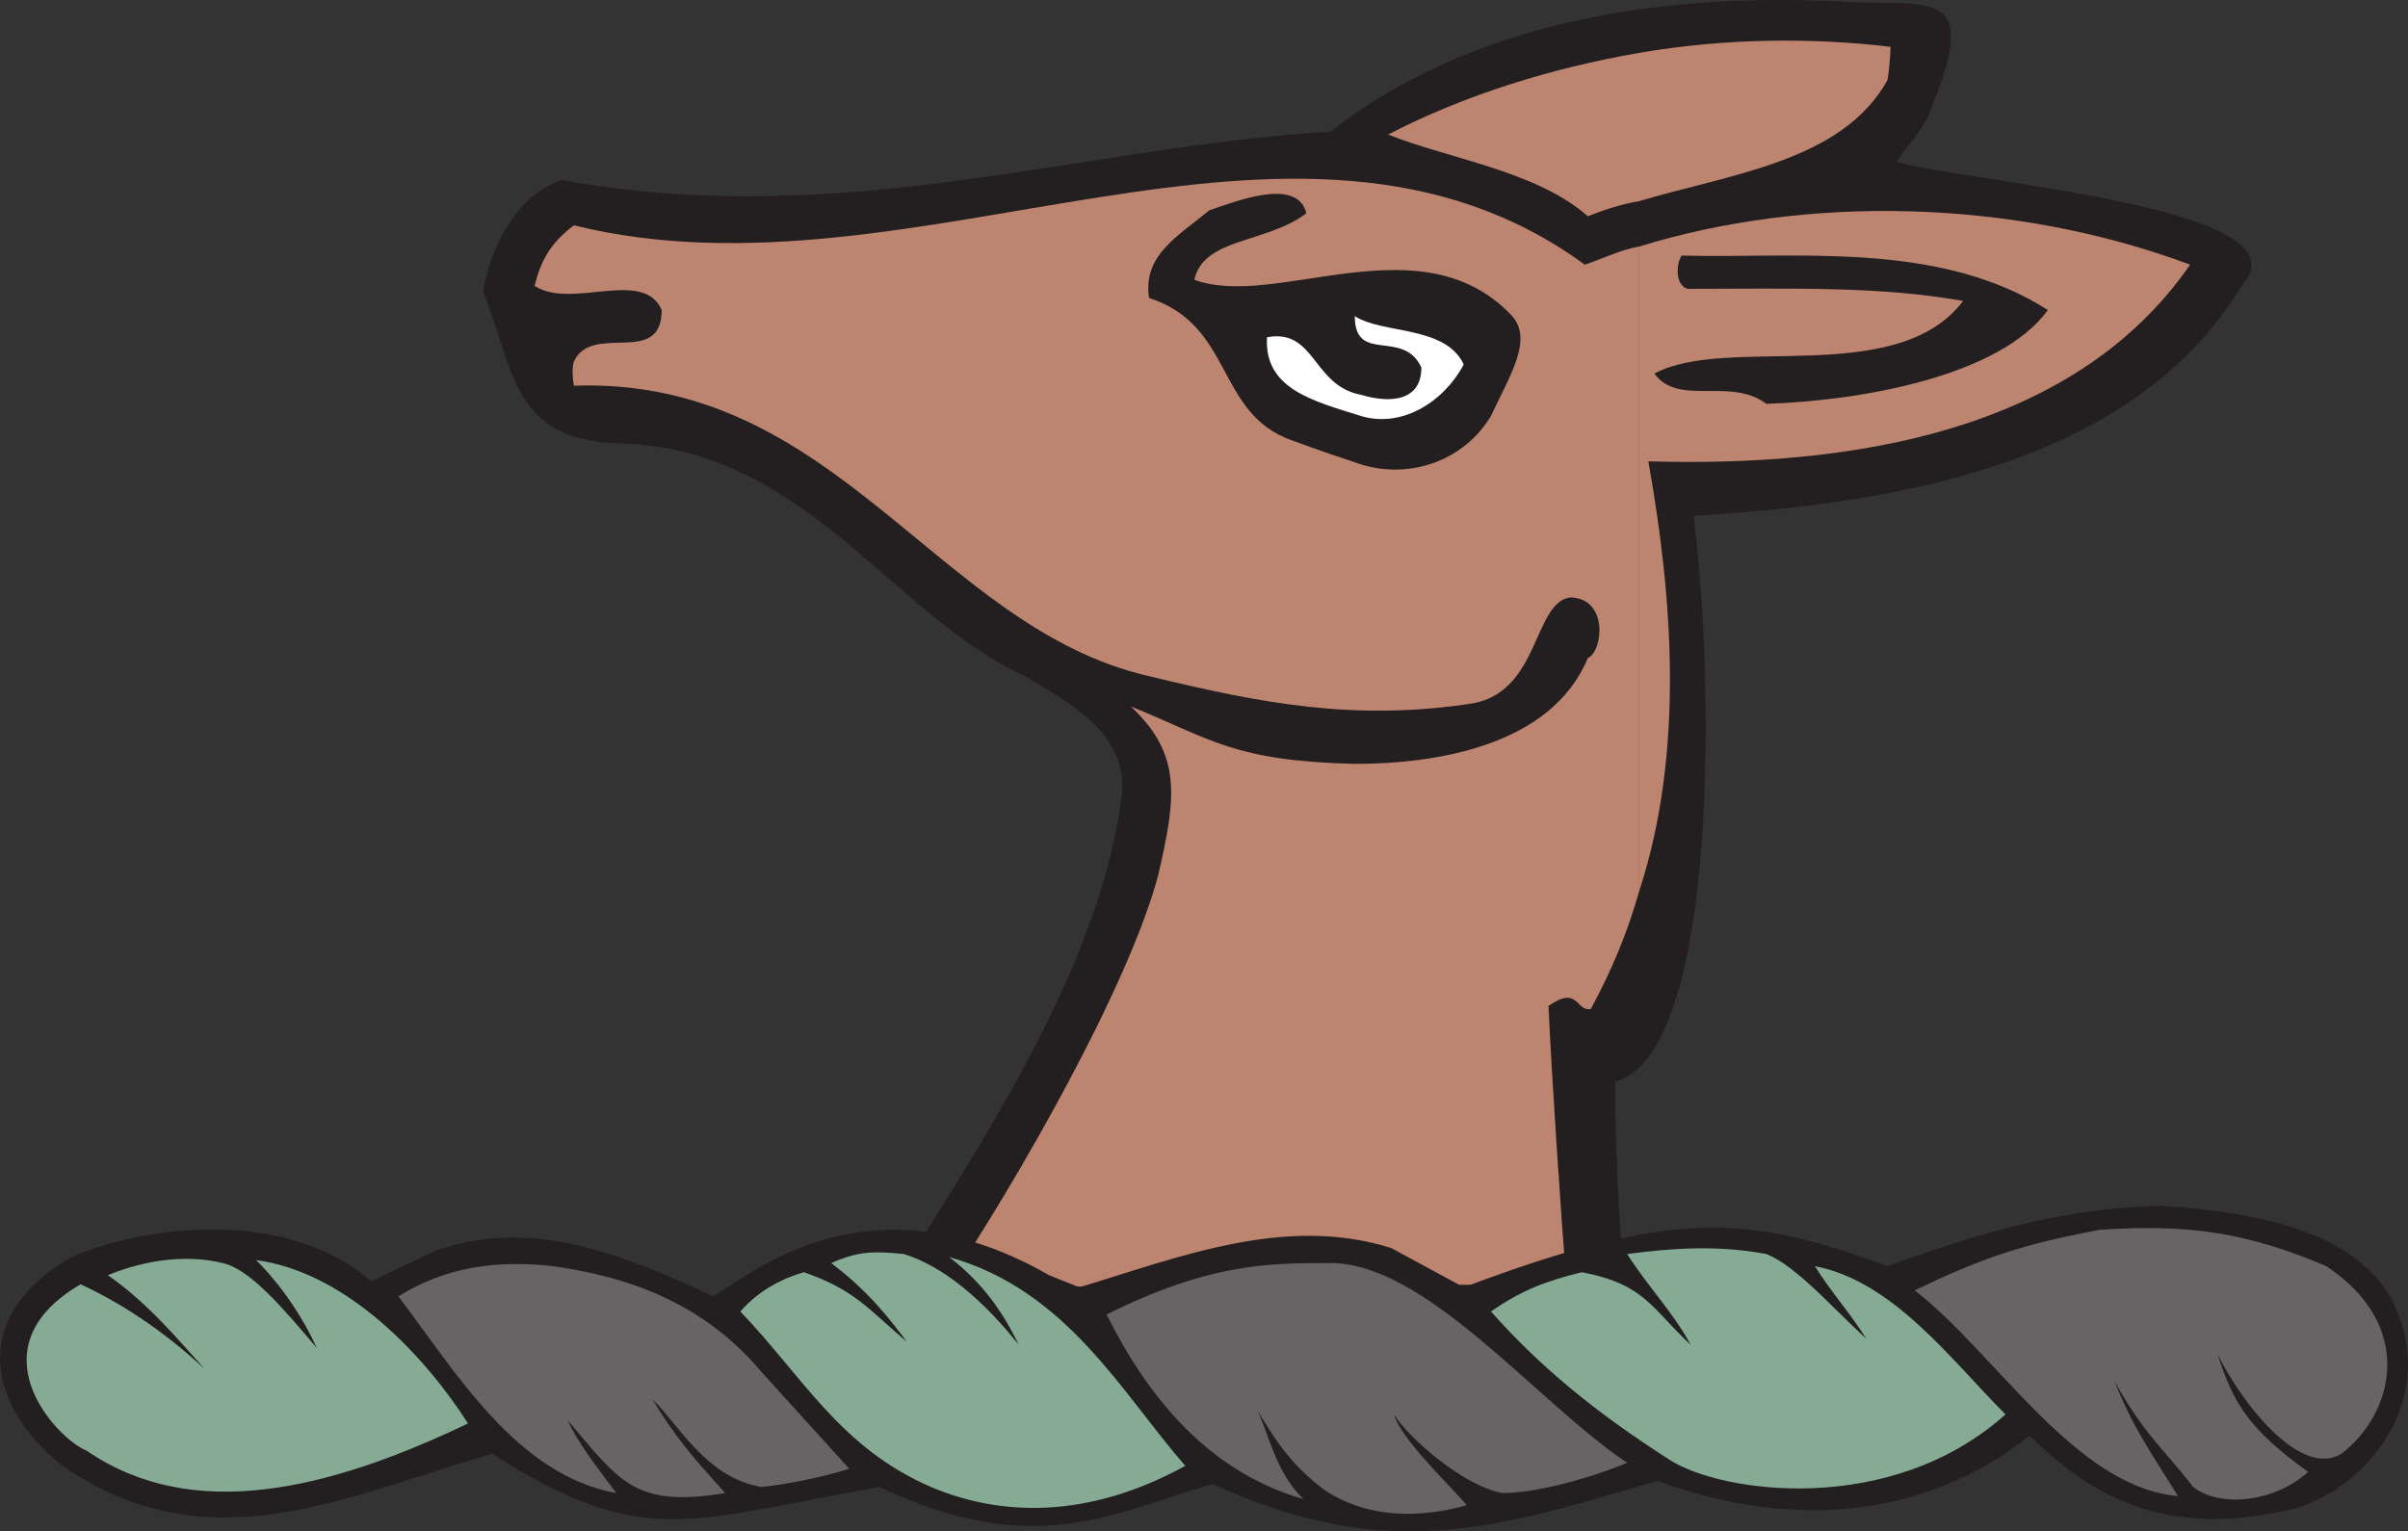 <svg xmlns="http://www.w3.org/2000/svg" width="596.71" height="379.604"><rect width="100%" height="100%" fill="#333333" stroke="none"/><path fill="#231f20" fill-rule="evenodd" d="m212.72 331.853 190.5-3c-1.5-19.5-3-40.5-3-60.75 24-6 25.5-90 19.5-140.25 51.75-3 109.5-13.5 135.75-57 18-19.5-67.5-25.5-85.5-30.75 2.25-3.75 6.75-7.5 9-14.25 12-30-1.5-24-23.25-25.5-47.25-2.25-92.25 6-126 32.25-61.5 3.75-121.5 24.75-190.5 12-11.25 3.75-18 17.25-19.5 27.75 7.5 18 6.75 36.75 33 37.5 46.5.75 68.25 42.75 101.25 57.75 11.25 6.75 25.5 14.25 24 29.25-5.25 45-39 93-65.25 135"/><path fill="#bd846f" fill-rule="evenodd" d="M406.22 61.103v159.75c11.25-34.5 8.25-72.75 2.25-106.5 51 1.5 105.75-7.5 134.25-48.75-44.25-16.5-95.25-17.25-136.5-4.5m0-48v36.75c22.5-6.75 50.25-9.75 61.5-30 .75-4.5.75-8.25.75-8.25-18.75-2.25-40.5-2.25-62.25 1.5m0 36.75v-36.75c-21.75 3.75-43.5 10.5-62.25 20.25 15 6 36.75 9 49.5 20.25 3.75-1.5 8.25-3 12.75-3.75"/><path fill="#bd846f" fill-rule="evenodd" d="M406.22 220.853V61.103c-4.5.75-9 3-13.5 4.5-72-52.5-165.75 11.25-250.5-9.75-6 4.5-8.25 9-9.75 15 9 6 27-4.5 31.5 6 0 14.25-17.25 3-21.75 12.75-.75 2.25 0 6 0 6 65.25-2.25 90 60 142.5 72 27.75 6.75 51 11.25 80.25 6.75 16.5-3 15-24.75 24-26.25 9.75 0 8.25 13.5 4.5 15-9 21.75-37.5 26.25-57.75 26.25-30-.75-35.25-6-55.5-14.25 12.75 12 11.25 22.5 6.75 42-7.5 27.75-34.5 75-52.5 102l153.75-.75c-1.5-18-3.75-52.5-4.5-69 7.5-5.25 6.75 1.5 10.5.75 5.25-9.75 9-18.75 12-29.25"/><path fill="#231f20" fill-rule="evenodd" d="M337.22 115.103c12 3.75 25.5-.75 32.25-12 4.5-9.75 10.5-18.75 5.25-24.75-22.5-24-58.5-1.5-78.75-9 2.25-10.5 18-9 27.75-16.5-2.25-9-17.25-3-24-.75-8.25 6.75-16.5 11.25-15 21.75 21 6.75 16.5 28.5 35.25 35.25 8.25 3 10.5 3.75 17.25 6"/><path fill="#fff" fill-rule="evenodd" d="M337.22 103.103c9.75 3 20.25-3 25.5-12.75-4.5-9.75-20.25-7.5-27-12 0 12 12 3 16.5 12.75 0 8.25-7.5 9-15 6.75-12-2.25-11.25-16.5-23.25-14.25-.75 12.75 11.25 15.75 23.25 19.5"/><path fill="#231f20" fill-rule="evenodd" d="M437.72 100.103c23.25-.75 57.75-6.75 69.75-23.25-27-17.25-62.25-12.75-90.75-13.5-1.5 2.25-1.5 7.5 1.5 8.25 25.5 0 47.25-.75 68.25 3-16.5 21.75-58.5 8.25-76.5 18 6 8.25 18.75.75 27.75 7.5m154.5 221.25c12.75 23.25-3.75 46.5-23.25 52.5-27.75 6.75-47.25.75-66-18-19.5 15.75-51 26.25-92.25 11.25-39 11.25-66 21-110.25.75-25.5 7.5-44.25 18.75-82.5.75-47.25 8.25-58.5 15.75-96-8.25l-7.5 2.25c-33.75 10.5-65.25 24-99 .75-19.5-15.75-22.5-37.5 2.25-51.75 15-6.75 51.75-13.5 74.25 6l15.75-7.5c23.25-8.25 45 0 69 11.25l8.25-5.25c24.75-15.75 50.25-14.25 75 0l7.5 3c24.75-7.5 51-18 77.25-9.75l18 9.75c51.75-19.5 70.5-18 105-5.25 24.75-9 44.25-14.25 67.5-15 23.25 1.5 47.25 6 57 22.5"/><path fill="#85ab94" fill-rule="evenodd" d="M437.72 310.853c7.5 3 16.5 13.5 24.75 21-3.75-6-9-12-12.75-18 19.5 3.75 33.75 23.25 47.25 36.75-28.5 25.5-70.5 19.5-83.25 11.25-18.75-12-32.25-23.25-44.25-36.75 7.5-5.25 13.5-7.5 22.5-9.75 15.75 3 17.25 9 27 18-4.5-8.25-10.5-14.25-15.75-22.5 11.25-1.5 22.5-2.25 34.5 0m-213.75 0c9.75 3 19.5 11.25 28.5 22.5-3-6-7.5-14.25-17.25-21.75 29.25 8.25 42.75 33.75 58.5 51.75-21.75 12-43.5 13.5-63 5.25-22.5-9.75-31.5-27-47.25-43.5 4.5-5.25 10.5-8.25 15.75-9.75 12.75 4.5 15.75 9 25.5 17.25-4.5-6-9.75-12.75-18.75-19.5 6.75-3 10.5-3 18-2.25m-168.75 2.25c6.75 1.5 15 11.25 23.25 21-3-6.75-8.25-15-15-21.75 22.5 3 42 24 52.5 40.5-34.5 16.5-68.25 24.75-94.5 6.75-7.5-3-28.5-25.5-1.5-41.25 9.75 4.5 20.25 11.25 30.75 21-6.75-7.5-14.25-16.5-24-23.25 9-3.75 19.5-5.25 28.5-3"/><path fill="#676465" fill-rule="evenodd" d="M136.97 313.853c15.75 2.25 36 7.5 51.75 26.25l21.75 24c-7.5 2.25-15 3.75-21.75 4.5-13.5-2.25-20.25-15-27-21.75 5.25 9 10.5 15 18 23.25-22.5 3.75-26.25-3-39-18 2.25 5.25 7.5 12 12 18-24.75-4.5-39.75-30-54-48.75 12-7.5 24.75-9 38.25-7.5m192-.75c24-.75 51.75 34.5 74.25 49.5-9 3.75-22.5 7.5-30.75 7.5-9.75-1.5-24-14.25-27-19.5 1.5 6 14.25 18 18 22.5-10.5 3-24 3.75-35.25-3.75-9-6.75-12.75-13.5-16.5-19.5 3 6.75 4.5 15 11.25 21.75-23.25-6.75-38.25-24.75-48.75-45.75 25.5-12.75 40.5-12.75 54.75-12.75m247.5.75c22.5 15 16.5 36.75 3.75 46.5-9.75 6-24-11.25-30.75-24.75 3.75 11.25 6.75 18 22.5 29.25-8.25 7.5-21.75 9-28.5 3.75-7.5-9.75-12-12.75-19.5-26.25 4.5 11.25 8.25 16.5 15.75 28.5-25.5-2.25-45-35.25-65.25-51 17.25-8.25 26.25-11.25 45.75-15 22.5-1.5 36.75.75 56.25 9"/></svg>
